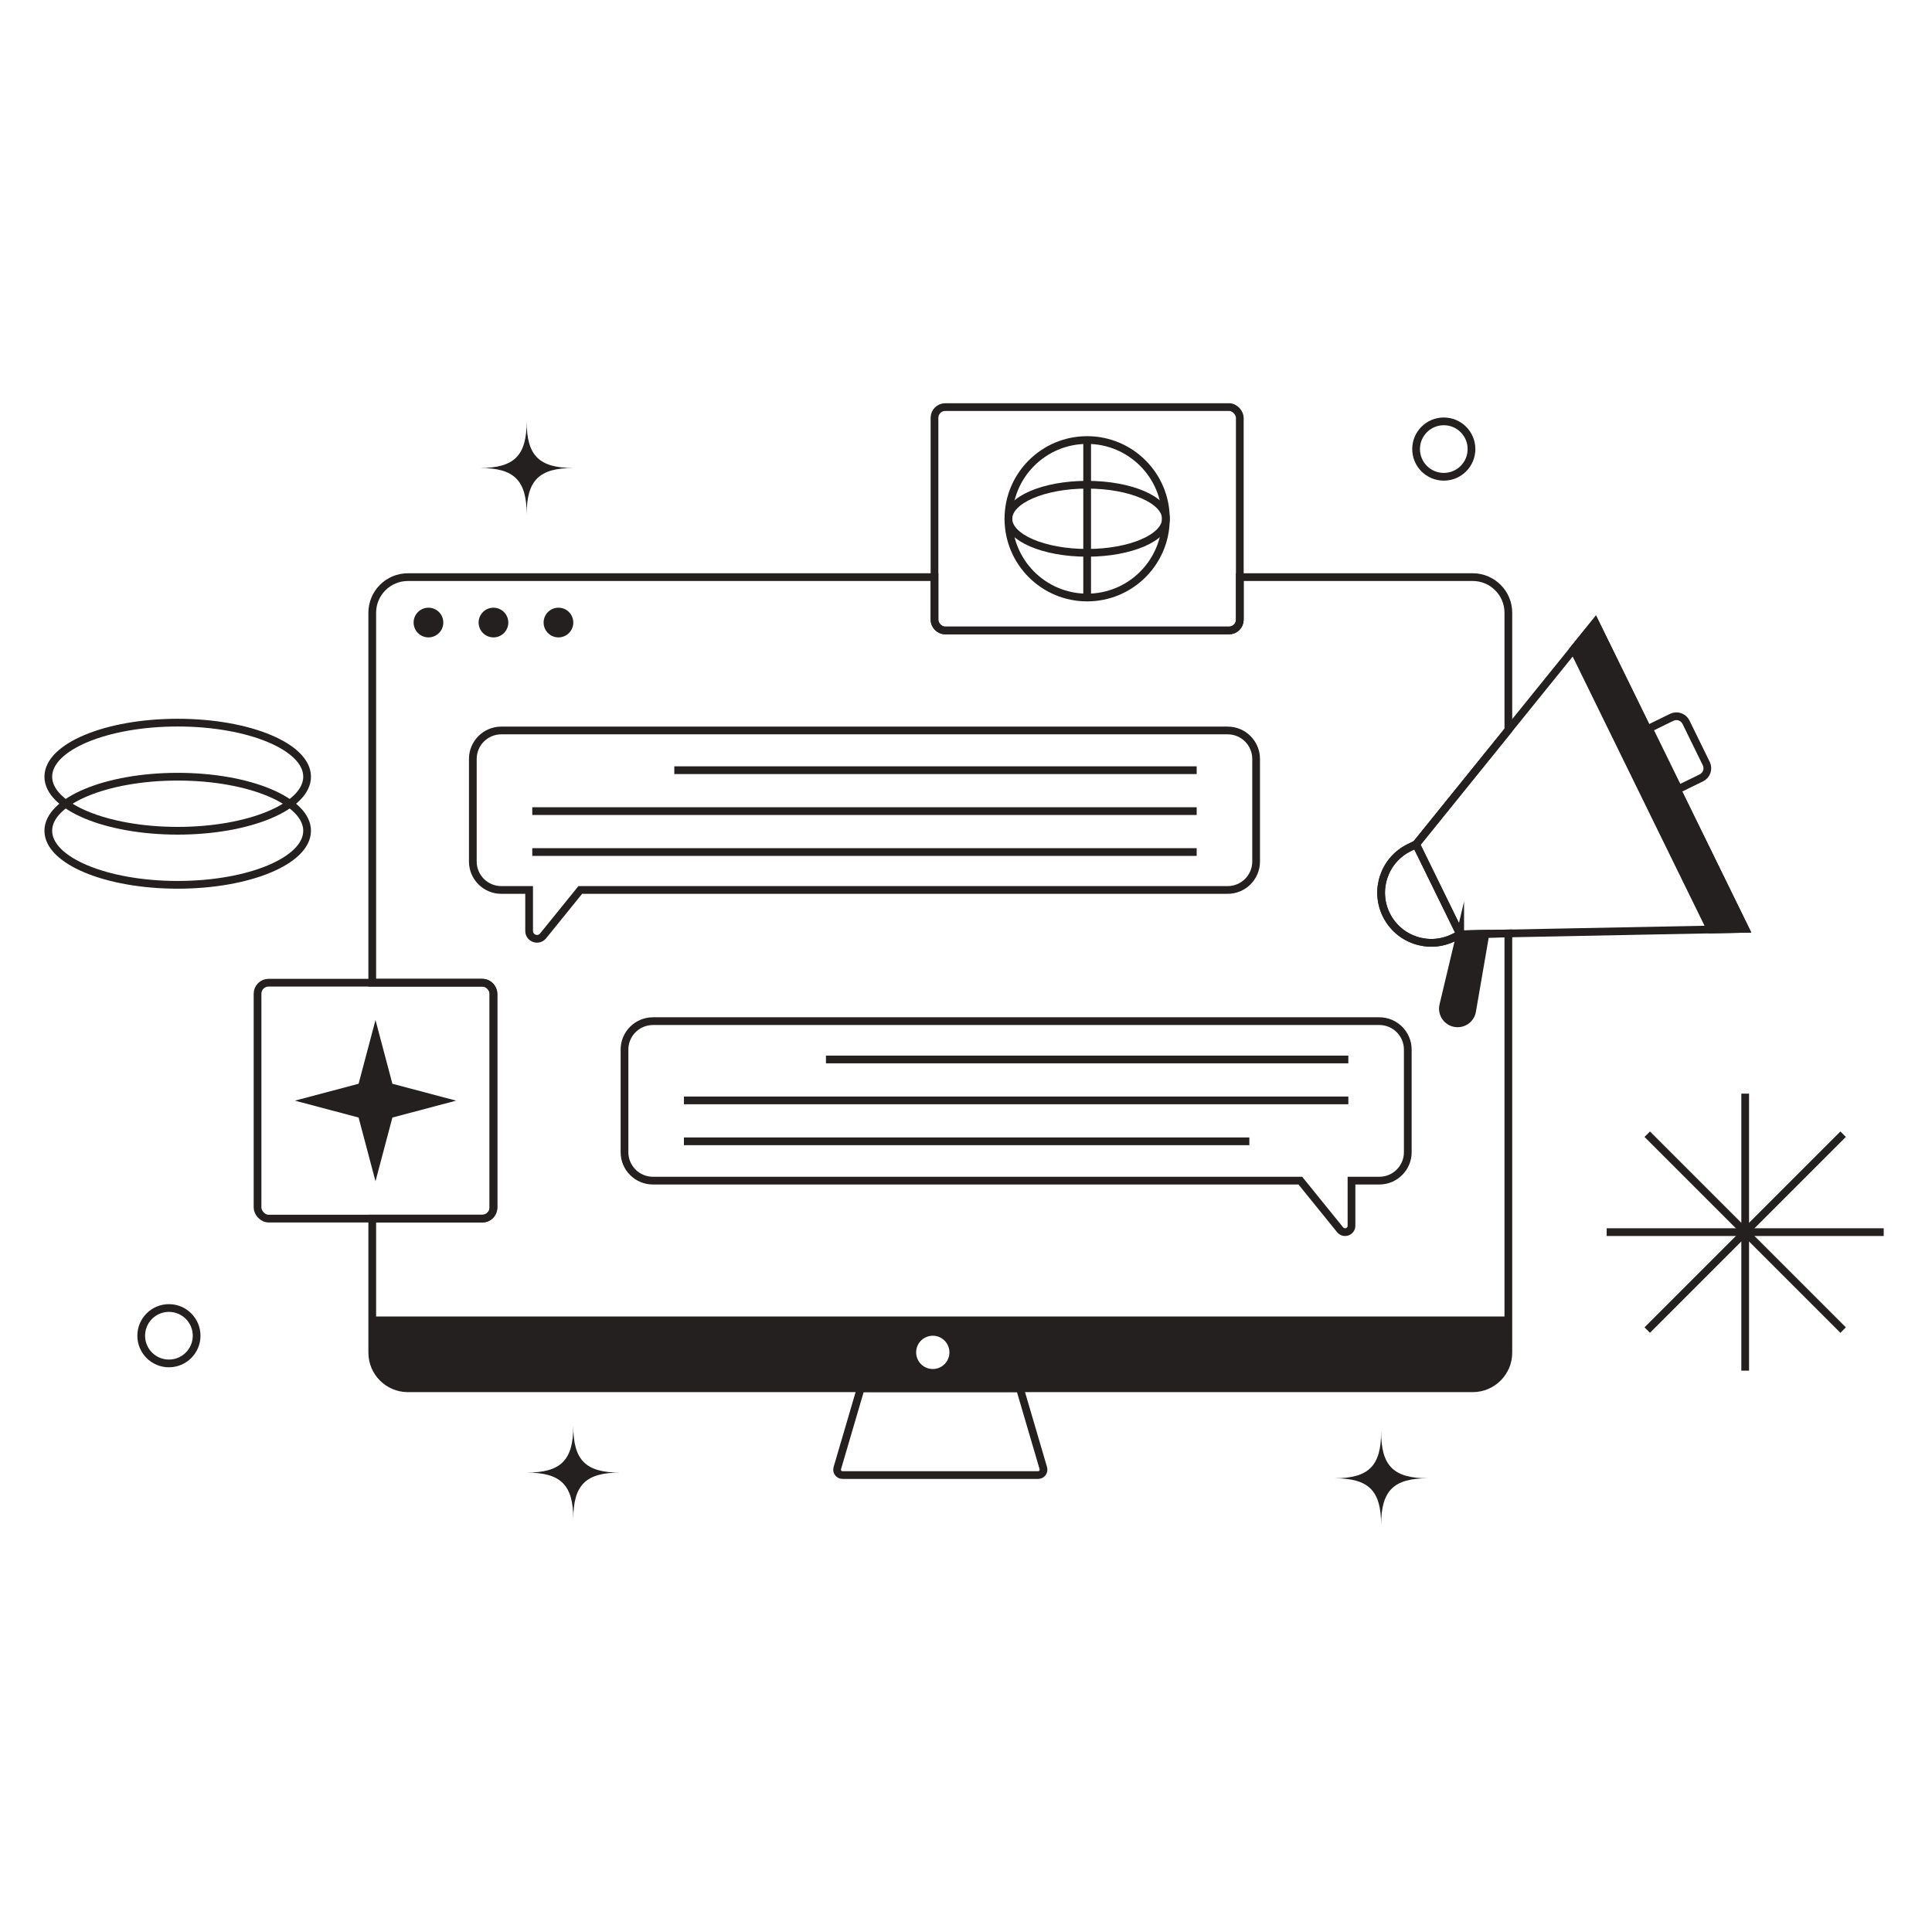 <?xml version="1.0" encoding="UTF-8"?><svg id="Layer_2" xmlns="http://www.w3.org/2000/svg" viewBox="0 0 1000 1000"><path d="m537.357,763.482h-101.312c-1.853,0-3.185-1.78-2.663-3.558l12.143-41.363h82.354l12.143,41.363c.522,1.778-.811,3.558-2.663,3.558Z" style="fill:none; stroke:#242020; stroke-miterlimit:10; stroke-width:4px;"/><path d="m192.677,681.404v18.704c0,10.192,8.262,18.453,18.454,18.453h551.139c10.193,0,18.454-8.261,18.454-18.453v-18.704H192.677Zm290.131,27.194c-4.758,0-8.614-3.857-8.614-8.614s3.857-8.615,8.614-8.615,8.614,3.857,8.614,8.615-3.857,8.614-8.614,8.614Z" style="fill:#242020; stroke-width:0px;"/><circle cx="221.768" cy="322.228" r="7.684" style="fill:#242020; stroke-width:0px;"/><circle cx="255.411" cy="322.228" r="7.684" style="fill:#242020; stroke-width:0px;"/><circle cx="289.053" cy="322.228" r="7.684" style="fill:#242020; stroke-width:0px;"/><path d="m337.961,528.546h375.978c8.133,0,14.727,6.593,14.727,14.727v53.096c0,8.133-6.593,14.727-14.727,14.727h-14.41s0,23.336,0,23.336c0,3.127-3.929,4.518-5.896,2.087l-20.581-25.424h-335.091c-8.133,0-14.727-6.593-14.727-14.727v-53.096c0-8.133,6.593-14.727,14.727-14.727Z" style="fill:none; stroke:#242020; stroke-miterlimit:10; stroke-width:4px;"/><path d="m635.44,378.091h-375.978c-8.133,0-14.727,6.593-14.727,14.727v53.096c0,8.133,6.593,14.727,14.727,14.727h14.41v21.206c0,3.837,4.822,5.544,7.237,2.562l19.241-23.768h335.091c8.133,0,14.727-6.593,14.727-14.727v-53.096c0-8.133-6.593-14.727-14.727-14.727Z" style="fill:none; stroke:#242020; stroke-miterlimit:10; stroke-width:4px;"/><line x1="349.017" y1="398.65" x2="619.4" y2="398.65" style="fill:none; stroke:#242020; stroke-miterlimit:10; stroke-width:4px;"/><line x1="275.502" y1="419.832" x2="619.4" y2="419.832" style="fill:none; stroke:#242020; stroke-miterlimit:10; stroke-width:4px;"/><line x1="275.502" y1="441.014" x2="619.4" y2="441.014" style="fill:none; stroke:#242020; stroke-miterlimit:10; stroke-width:4px;"/><line x1="427.515" y1="548.379" x2="697.899" y2="548.379" style="fill:none; stroke:#242020; stroke-miterlimit:10; stroke-width:4px;"/><line x1="354" y1="569.561" x2="697.899" y2="569.561" style="fill:none; stroke:#242020; stroke-miterlimit:10; stroke-width:4px;"/><line x1="354" y1="590.743" x2="646.657" y2="590.743" style="fill:none; stroke:#242020; stroke-miterlimit:10; stroke-width:4px;"/><polygon points="903.308 480.756 755.798 483.626 732.964 437 825.672 322.228 903.308 480.756" style="fill:none; stroke:#242020; stroke-miterlimit:10; stroke-width:4px;"/><polygon points="885.442 481.103 903.308 480.756 825.672 322.228 814.443 336.129 885.442 481.103" style="fill:#242020; stroke:#242020; stroke-miterlimit:10; stroke-width:4px;"/><path d="m860.173,371.18h13.18c3.041,0,5.511,2.469,5.511,5.511v23.867c0,3.041-2.469,5.511-5.511,5.511h-13.18v-34.888h0Z" transform="translate(-82.308 422.038) rotate(-26.092)" style="fill:none; stroke:#242020; stroke-miterlimit:10; stroke-width:4px;"/><path d="m717.524,473.465h0c6.305,12.875,21.855,18.201,34.73,11.896l3.544-1.735-22.834-46.626-3.544,1.735c-12.875,6.305-18.201,21.855-11.896,34.73Z" style="fill:none; stroke:#242020; stroke-miterlimit:10; stroke-width:4px;"/><path d="m755.799,483.626l-8.743,36.684c-1.049,4.4,1.949,8.737,6.435,9.312h0c4.041.518,7.773-2.239,8.466-6.254l6.903-39.996-13.06.254Z" style="fill:#242020; stroke:#242020; stroke-miterlimit:10; stroke-width:4px;"/><rect x="133.302" y="508.64" width="122.109" height="122.109" rx="5.724" ry="5.724" style="fill:none; stroke:#242020; stroke-miterlimit:10; stroke-width:4px;"/><polygon points="194.356 611.423 185.613 578.437 152.627 569.694 185.613 560.951 194.356 527.965 203.099 560.951 236.086 569.694 203.099 578.437 194.356 611.423" style="fill:#242020; stroke-width:0px;"/><path d="m729.42,438.735l3.543-1.735,47.76-59.128v-60.701c0-10.191-8.262-18.453-18.454-18.453h-120.547v22.046c0,3.074-2.492,5.566-5.565,5.566h-146.901c-3.074,0-5.566-2.493-5.566-5.566v-22.046H211.131c-10.192,0-18.454,8.262-18.454,18.453v191.468h57.01c3.162,0,5.724,2.563,5.724,5.723v110.662c0,3.162-2.563,5.723-5.724,5.723h-57.01v69.36c0,10.192,8.262,18.453,18.454,18.453h551.139c10.192,0,18.454-8.262,18.454-18.453v-216.967l-24.926.485-.001-.001v.001l-3.543,1.735c-12.876,6.306-28.424.98-34.73-11.896-6.305-12.876-.979-28.424,11.896-34.73Z" style="fill:none; stroke:#242020; stroke-miterlimit:10; stroke-width:4px;"/><ellipse cx="91.979" cy="402.017" rx="66.979" ry="27.983" style="fill:none; stroke:#242020; stroke-miterlimit:10; stroke-width:4px;"/><ellipse cx="91.979" cy="430" rx="66.979" ry="27.983" style="fill:none; stroke:#242020; stroke-miterlimit:10; stroke-width:4px;"/><line x1="903.308" y1="566.062" x2="903.308" y2="709.447" style="fill:none; stroke:#242020; stroke-miterlimit:10; stroke-width:4px;"/><line x1="975" y1="637.755" x2="831.616" y2="637.755" style="fill:none; stroke:#242020; stroke-miterlimit:10; stroke-width:4px;"/><line x1="852.614" y1="587.061" x2="954.002" y2="688.449" style="fill:none; stroke:#242020; stroke-miterlimit:10; stroke-width:4px;"/><line x1="954.002" y1="587.061" x2="852.614" y2="688.449" style="fill:none; stroke:#242020; stroke-miterlimit:10; stroke-width:4px;"/><rect x="483.691" y="210.71" width="158.032" height="115.62" rx="5.566" ry="5.566" style="fill:none; stroke:#242020; stroke-miterlimit:10; stroke-width:4px;"/><circle cx="562.707" cy="268.52" r="40.755" style="fill:none; stroke:#242020; stroke-miterlimit:10; stroke-width:4px;"/><ellipse cx="562.707" cy="268.52" rx="40.755" ry="17.626" style="fill:none; stroke:#242020; stroke-miterlimit:10; stroke-width:4px;"/><line x1="562.707" y1="227.764" x2="562.707" y2="309.275" style="fill:none; stroke:#242020; stroke-miterlimit:10; stroke-width:4px;"/><circle cx="87.431" cy="691.368" r="14.341" style="fill:none; stroke:#242020; stroke-miterlimit:10; stroke-width:4px;"/><circle cx="747.305" cy="232.438" r="14.341" style="fill:none; stroke:#242020; stroke-miterlimit:10; stroke-width:4px;"/><path d="m714.873,789.29c0-17.719-6.415-24.134-24.134-24.134,17.719,0,24.134-6.415,24.134-24.134,0,17.719,6.415,24.134,24.134,24.134-17.719,0-24.134,6.415-24.134,24.134Z" style="fill:#242020; stroke-width:0px;"/><path d="m296.737,786.345c0-17.719-6.415-24.134-24.134-24.134,17.719,0,24.134-6.415,24.134-24.134,0,17.719,6.415,24.134,24.134,24.134-17.719,0-24.134,6.415-24.134,24.134Z" style="fill:#242020; stroke-width:0px;"/><path d="m272.602,266.365c0-17.719-6.415-24.134-24.134-24.134,17.719,0,24.134-6.415,24.134-24.134,0,17.719,6.415,24.134,24.134,24.134-17.719,0-24.134,6.415-24.134,24.134Z" style="fill:#242020; stroke-width:0px;"/></svg>